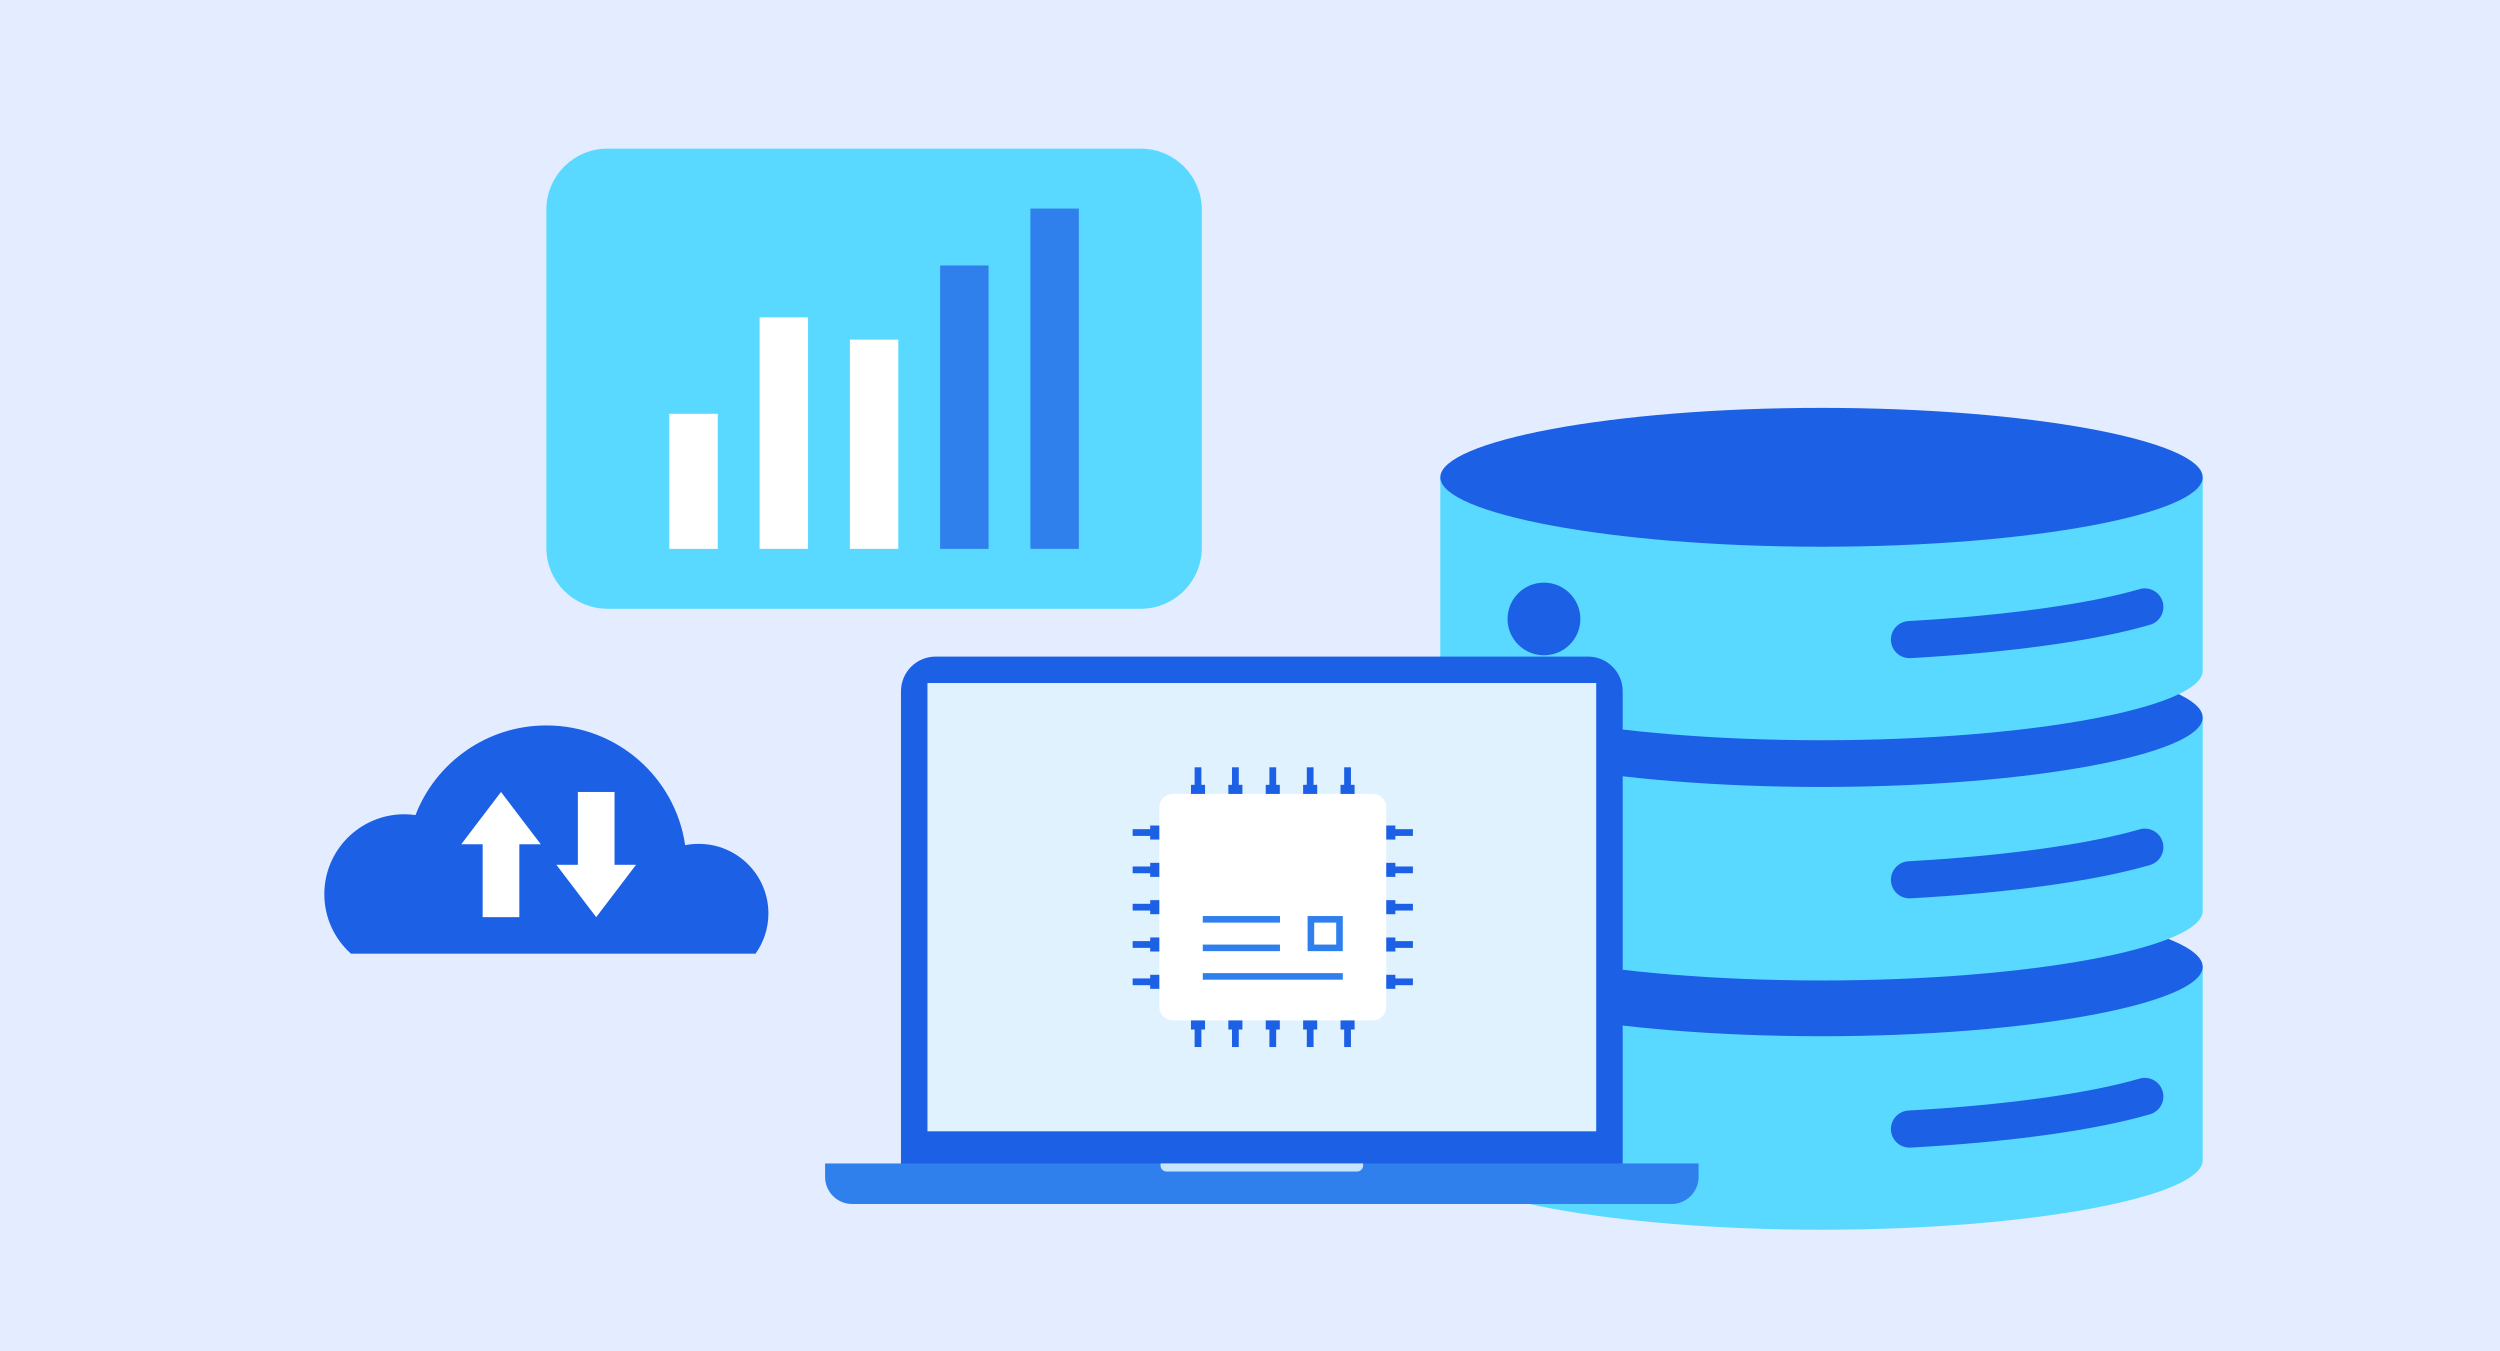 <svg width="370" height="200" viewBox="0 0 370 200" fill="none" xmlns="http://www.w3.org/2000/svg">
<g clip-path="url(#clip0_8137_2718)">
<rect width="383" height="220" fill="#E3EDFF"/>
<g filter="url(#filter0_d_8137_2718)">
<path d="M166.827 20H87.9C82.908 20 78.861 24.039 78.861 29.022V79.076C78.861 84.059 82.908 88.098 87.9 88.098H166.827C171.818 88.098 175.865 84.059 175.865 79.076V29.022C175.865 24.039 171.818 20 166.827 20Z" fill="#59D9FF"/>
<path d="M104.229 59.241H97.062V79.231H104.229V59.241Z" fill="white"/>
<path d="M117.587 44.972H110.422V79.23H117.587V44.972Z" fill="white"/>
<path d="M130.947 48.266H123.78V79.23H130.947V48.266Z" fill="white"/>
<path d="M144.306 37.29H137.139V79.23H144.306V37.29Z" fill="#2F80ED"/>
<path d="M157.666 28.867H150.499V79.229H157.666V28.867Z" fill="#2F80ED"/>
<path d="M101.405 122.892C100.724 122.892 100.05 122.961 99.402 123.083C97.951 113.063 89.302 105.365 78.861 105.365C70.029 105.365 62.483 110.873 59.493 118.632C58.959 118.545 58.399 118.51 57.84 118.51C51.299 118.51 46 123.809 46 130.337C46 133.837 47.521 136.979 49.935 139.144H109.818C111.025 137.46 111.724 135.408 111.724 133.192C111.724 127.501 107.108 122.892 101.405 122.892Z" fill="#1C60E5"/>
<path d="M74.861 122.497H69.434V133.739H74.861V122.497Z" fill="white"/>
<path d="M72.148 115.21L66.258 122.955H78.037L72.148 115.21Z" fill="white"/>
<path d="M88.951 115.211H83.524V126.453H88.951V115.211Z" fill="white"/>
<path d="M86.237 133.74L92.127 125.995H80.347L86.237 133.74Z" fill="white"/>
<path d="M211.166 169.725C211.166 175.079 236.425 180 267.582 180C298.74 180 323.999 175.079 323.999 169.725V141.085H211.166V169.725Z" fill="#59D9FF"/>
<path d="M280.607 167.85C279.157 167.85 277.944 166.719 277.861 165.256C277.776 163.741 278.938 162.444 280.457 162.359C294.592 161.572 307.058 159.852 314.656 157.637C316.116 157.21 317.643 158.048 318.071 159.505C318.496 160.962 317.66 162.488 316.199 162.913C308.097 165.274 295.512 167.026 280.762 167.846C280.71 167.849 280.658 167.85 280.606 167.85H280.607Z" fill="#1C60E5"/>
<path d="M267.582 130.811C236.424 130.811 211.166 135.732 211.166 141.086C211.166 146.439 236.425 151.361 267.582 151.361C298.74 151.361 323.999 146.439 323.999 141.086C323.999 135.732 298.741 130.811 267.582 130.811Z" fill="#1C60E5"/>
<path d="M230.315 165.851C232.418 163.752 232.418 160.348 230.315 158.249C228.212 156.149 224.802 156.149 222.699 158.249C220.595 160.348 220.595 163.752 222.699 165.851C224.802 167.95 228.212 167.95 230.315 165.851Z" fill="#1C60E5"/>
<path d="M211.166 132.835C211.166 138.188 236.425 143.11 267.582 143.11C298.74 143.11 323.999 138.188 323.999 132.835V104.194H211.166V132.835Z" fill="#59D9FF"/>
<path d="M280.607 130.959C279.157 130.959 277.944 129.827 277.861 128.364C277.776 126.85 278.938 125.552 280.457 125.467C294.592 124.682 307.058 122.96 314.656 120.745C316.116 120.318 317.643 121.157 318.071 122.613C318.496 124.07 317.66 125.596 316.199 126.022C308.097 128.382 295.512 130.135 280.762 130.955C280.71 130.957 280.658 130.959 280.606 130.959H280.607Z" fill="#1C60E5"/>
<path d="M267.582 93.919C236.424 93.919 211.166 98.841 211.166 104.194C211.166 109.548 236.425 114.47 267.582 114.47C298.74 114.47 323.999 109.548 323.999 104.194C323.999 98.841 298.741 93.919 267.582 93.919Z" fill="#1C60E5"/>
<path d="M231.741 126.386C232.425 123.497 230.632 120.602 227.737 119.92C224.842 119.238 221.942 121.027 221.258 123.917C220.575 126.806 222.368 129.701 225.263 130.383C228.158 131.065 231.058 129.276 231.741 126.386Z" fill="#1C60E5"/>
<path d="M211.166 97.281C211.166 102.634 236.425 107.556 267.582 107.556C298.74 107.556 323.999 102.634 323.999 97.281V68.641H211.166V97.281Z" fill="#59D9FF"/>
<path d="M280.607 95.406C279.157 95.406 277.944 94.275 277.861 92.811C277.776 91.297 278.938 90 280.457 89.915C294.592 89.128 307.058 87.408 314.656 85.192C316.116 84.766 317.643 85.604 318.071 87.061C318.496 88.517 317.66 90.043 316.199 90.469C308.097 92.829 295.512 94.582 280.762 95.402C280.71 95.405 280.658 95.406 280.606 95.406H280.607Z" fill="#1C60E5"/>
<path d="M267.582 58.365C236.424 58.365 211.166 63.287 211.166 68.641C211.166 73.994 236.425 78.916 267.582 78.916C298.74 78.916 323.999 73.994 323.999 68.641C323.999 63.287 298.741 58.365 267.582 58.365Z" fill="#1C60E5"/>
<path d="M226.506 94.981C229.48 94.981 231.891 92.574 231.891 89.605C231.891 86.636 229.48 84.23 226.506 84.23C223.531 84.23 221.12 86.636 221.12 89.605C221.12 92.574 223.531 94.981 226.506 94.981Z" fill="#1C60E5"/>
<path d="M233.025 95.176H136.478C133.643 95.176 131.345 97.469 131.345 100.299V173.196H238.158V100.299C238.158 97.469 235.86 95.176 233.025 95.176Z" fill="#1C60E5"/>
<path d="M234.238 165.435V99.087H135.265V165.435H234.238Z" fill="#E1F2FF"/>
<path d="M120.113 170.196V172.185C120.113 174.401 121.911 176.195 124.131 176.195H245.373C247.591 176.195 249.391 174.401 249.391 172.185V170.196H120.113Z" fill="#2F80ED"/>
<path d="M169.761 170.196V170.489C169.761 170.984 170.163 171.387 170.66 171.387H198.846C199.341 171.387 199.745 170.986 199.745 170.489V170.196H169.761Z" fill="#C6E5FD"/>
<path d="M176.346 147.05H174.263V150.371H176.346V147.05Z" fill="#1C60E5"/>
<path d="M175.805 147.05H174.804V152.963H175.805V147.05Z" fill="#1C60E5"/>
<path d="M181.879 147.05H179.796V150.371H181.879V147.05Z" fill="#1C60E5"/>
<path d="M181.338 147.05H180.337V152.963H181.338V147.05Z" fill="#1C60E5"/>
<path d="M187.413 147.05H185.33V150.371H187.413V147.05Z" fill="#1C60E5"/>
<path d="M186.872 147.05H185.871V152.963H186.872V147.05Z" fill="#1C60E5"/>
<path d="M192.946 147.05H190.863V150.371H192.946V147.05Z" fill="#1C60E5"/>
<path d="M192.405 147.05H191.404V152.963H192.405V147.05Z" fill="#1C60E5"/>
<path d="M198.48 147.05H196.397V150.371H198.48V147.05Z" fill="#1C60E5"/>
<path d="M197.939 147.05H196.938V152.963H197.939V147.05Z" fill="#1C60E5"/>
<path d="M196.397 117.474H198.48V114.153H196.397V117.474Z" fill="#1C60E5"/>
<path d="M196.938 117.474H197.939V111.561H196.938V117.474Z" fill="#1C60E5"/>
<path d="M190.863 117.474H192.946V114.153H190.863V117.474Z" fill="#1C60E5"/>
<path d="M191.404 117.474H192.405V111.561H191.404V117.474Z" fill="#1C60E5"/>
<path d="M185.33 117.474H187.413V114.153H185.33V117.474Z" fill="#1C60E5"/>
<path d="M185.871 117.474H186.872V111.561H185.871V117.474Z" fill="#1C60E5"/>
<path d="M179.798 117.474H181.88V114.153H179.798V117.474Z" fill="#1C60E5"/>
<path d="M180.339 117.474H181.339V111.561H180.339V117.474Z" fill="#1C60E5"/>
<path d="M174.264 117.474H176.347V114.153H174.264V117.474Z" fill="#1C60E5"/>
<path d="M174.805 117.474H175.806V111.561H174.805V117.474Z" fill="#1C60E5"/>
<path d="M171.555 122.255V120.176H168.228V122.255H171.555Z" fill="#1C60E5"/>
<path d="M171.555 121.715V120.716H165.631V121.715H171.555Z" fill="#1C60E5"/>
<path d="M171.555 127.777V125.698H168.228V127.777H171.555Z" fill="#1C60E5"/>
<path d="M171.556 127.238V126.239H165.633V127.238H171.556Z" fill="#1C60E5"/>
<path d="M171.556 133.301V131.222H168.229V133.301H171.556Z" fill="#1C60E5"/>
<path d="M171.556 132.761V131.762H165.633V132.761H171.556Z" fill="#1C60E5"/>
<path d="M171.556 138.823V136.744H168.229V138.823H171.556Z" fill="#1C60E5"/>
<path d="M171.555 138.283V137.284H165.631V138.283H171.555Z" fill="#1C60E5"/>
<path d="M171.555 144.347V142.268H168.228V144.347H171.555Z" fill="#1C60E5"/>
<path d="M171.555 143.807V142.808H165.631V143.807H171.555Z" fill="#1C60E5"/>
<path d="M201.187 142.268V144.347H204.514V142.268H201.187Z" fill="#1C60E5"/>
<path d="M201.187 142.809V143.808H207.111V142.809H201.187Z" fill="#1C60E5"/>
<path d="M201.187 136.746V138.825H204.514V136.746H201.187Z" fill="#1C60E5"/>
<path d="M201.187 137.286V138.285H207.111V137.286H201.187Z" fill="#1C60E5"/>
<path d="M201.187 131.223V133.302H204.514V131.223H201.187Z" fill="#1C60E5"/>
<path d="M201.187 131.763V132.762H207.111V131.763H201.187Z" fill="#1C60E5"/>
<path d="M201.189 125.699V127.778H204.516V125.699H201.189Z" fill="#1C60E5"/>
<path d="M201.187 126.239V127.238H207.111V126.239H201.187Z" fill="#1C60E5"/>
<path d="M201.187 120.176V122.255H204.514V120.176H201.187Z" fill="#1C60E5"/>
<path d="M201.189 120.716V121.715H207.112V120.716H201.189Z" fill="#1C60E5"/>
<path d="M171.547 115.504H201.196C202.281 115.504 203.161 116.383 203.161 117.465V147.059C203.161 148.141 202.28 149.019 201.196 149.019H171.547C170.463 149.019 169.583 148.14 169.583 147.059V117.465C169.583 116.382 170.463 115.504 171.547 115.504Z" fill="white"/>
<path d="M187.436 133.573H176.011V134.548H187.436V133.573Z" fill="#2F80ED"/>
<path d="M187.436 137.797H176.011V138.771H187.436V137.797Z" fill="#2F80ED"/>
<path d="M196.733 142.021H176.011V142.996H196.733V142.021Z" fill="#2F80ED"/>
<path d="M196.733 138.771H191.524V133.573H196.733V138.771ZM192.501 137.797H195.757V134.548H192.501V137.797Z" fill="#2F80ED"/>
</g>
</g>
<defs>
<filter id="filter0_d_8137_2718" x="43" y="17" width="288" height="170" filterUnits="userSpaceOnUse" color-interpolation-filters="sRGB">
<feFlood flood-opacity="0" result="BackgroundImageFix"/>
<feColorMatrix in="SourceAlpha" type="matrix" values="0 0 0 0 0 0 0 0 0 0 0 0 0 0 0 0 0 0 127 0" result="hardAlpha"/>
<feOffset dx="2" dy="2"/>
<feGaussianBlur stdDeviation="2.5"/>
<feComposite in2="hardAlpha" operator="out"/>
<feColorMatrix type="matrix" values="0 0 0 0 0.359 0 0 0 0 0.446 0 0 0 0 0.608 0 0 0 0.15 0"/>
<feBlend mode="normal" in2="BackgroundImageFix" result="effect1_dropShadow_8137_2718"/>
<feBlend mode="normal" in="SourceGraphic" in2="effect1_dropShadow_8137_2718" result="shape"/>
</filter>
<clipPath id="clip0_8137_2718">
<rect width="370" height="200" fill="white"/>
</clipPath>
</defs>
</svg>
